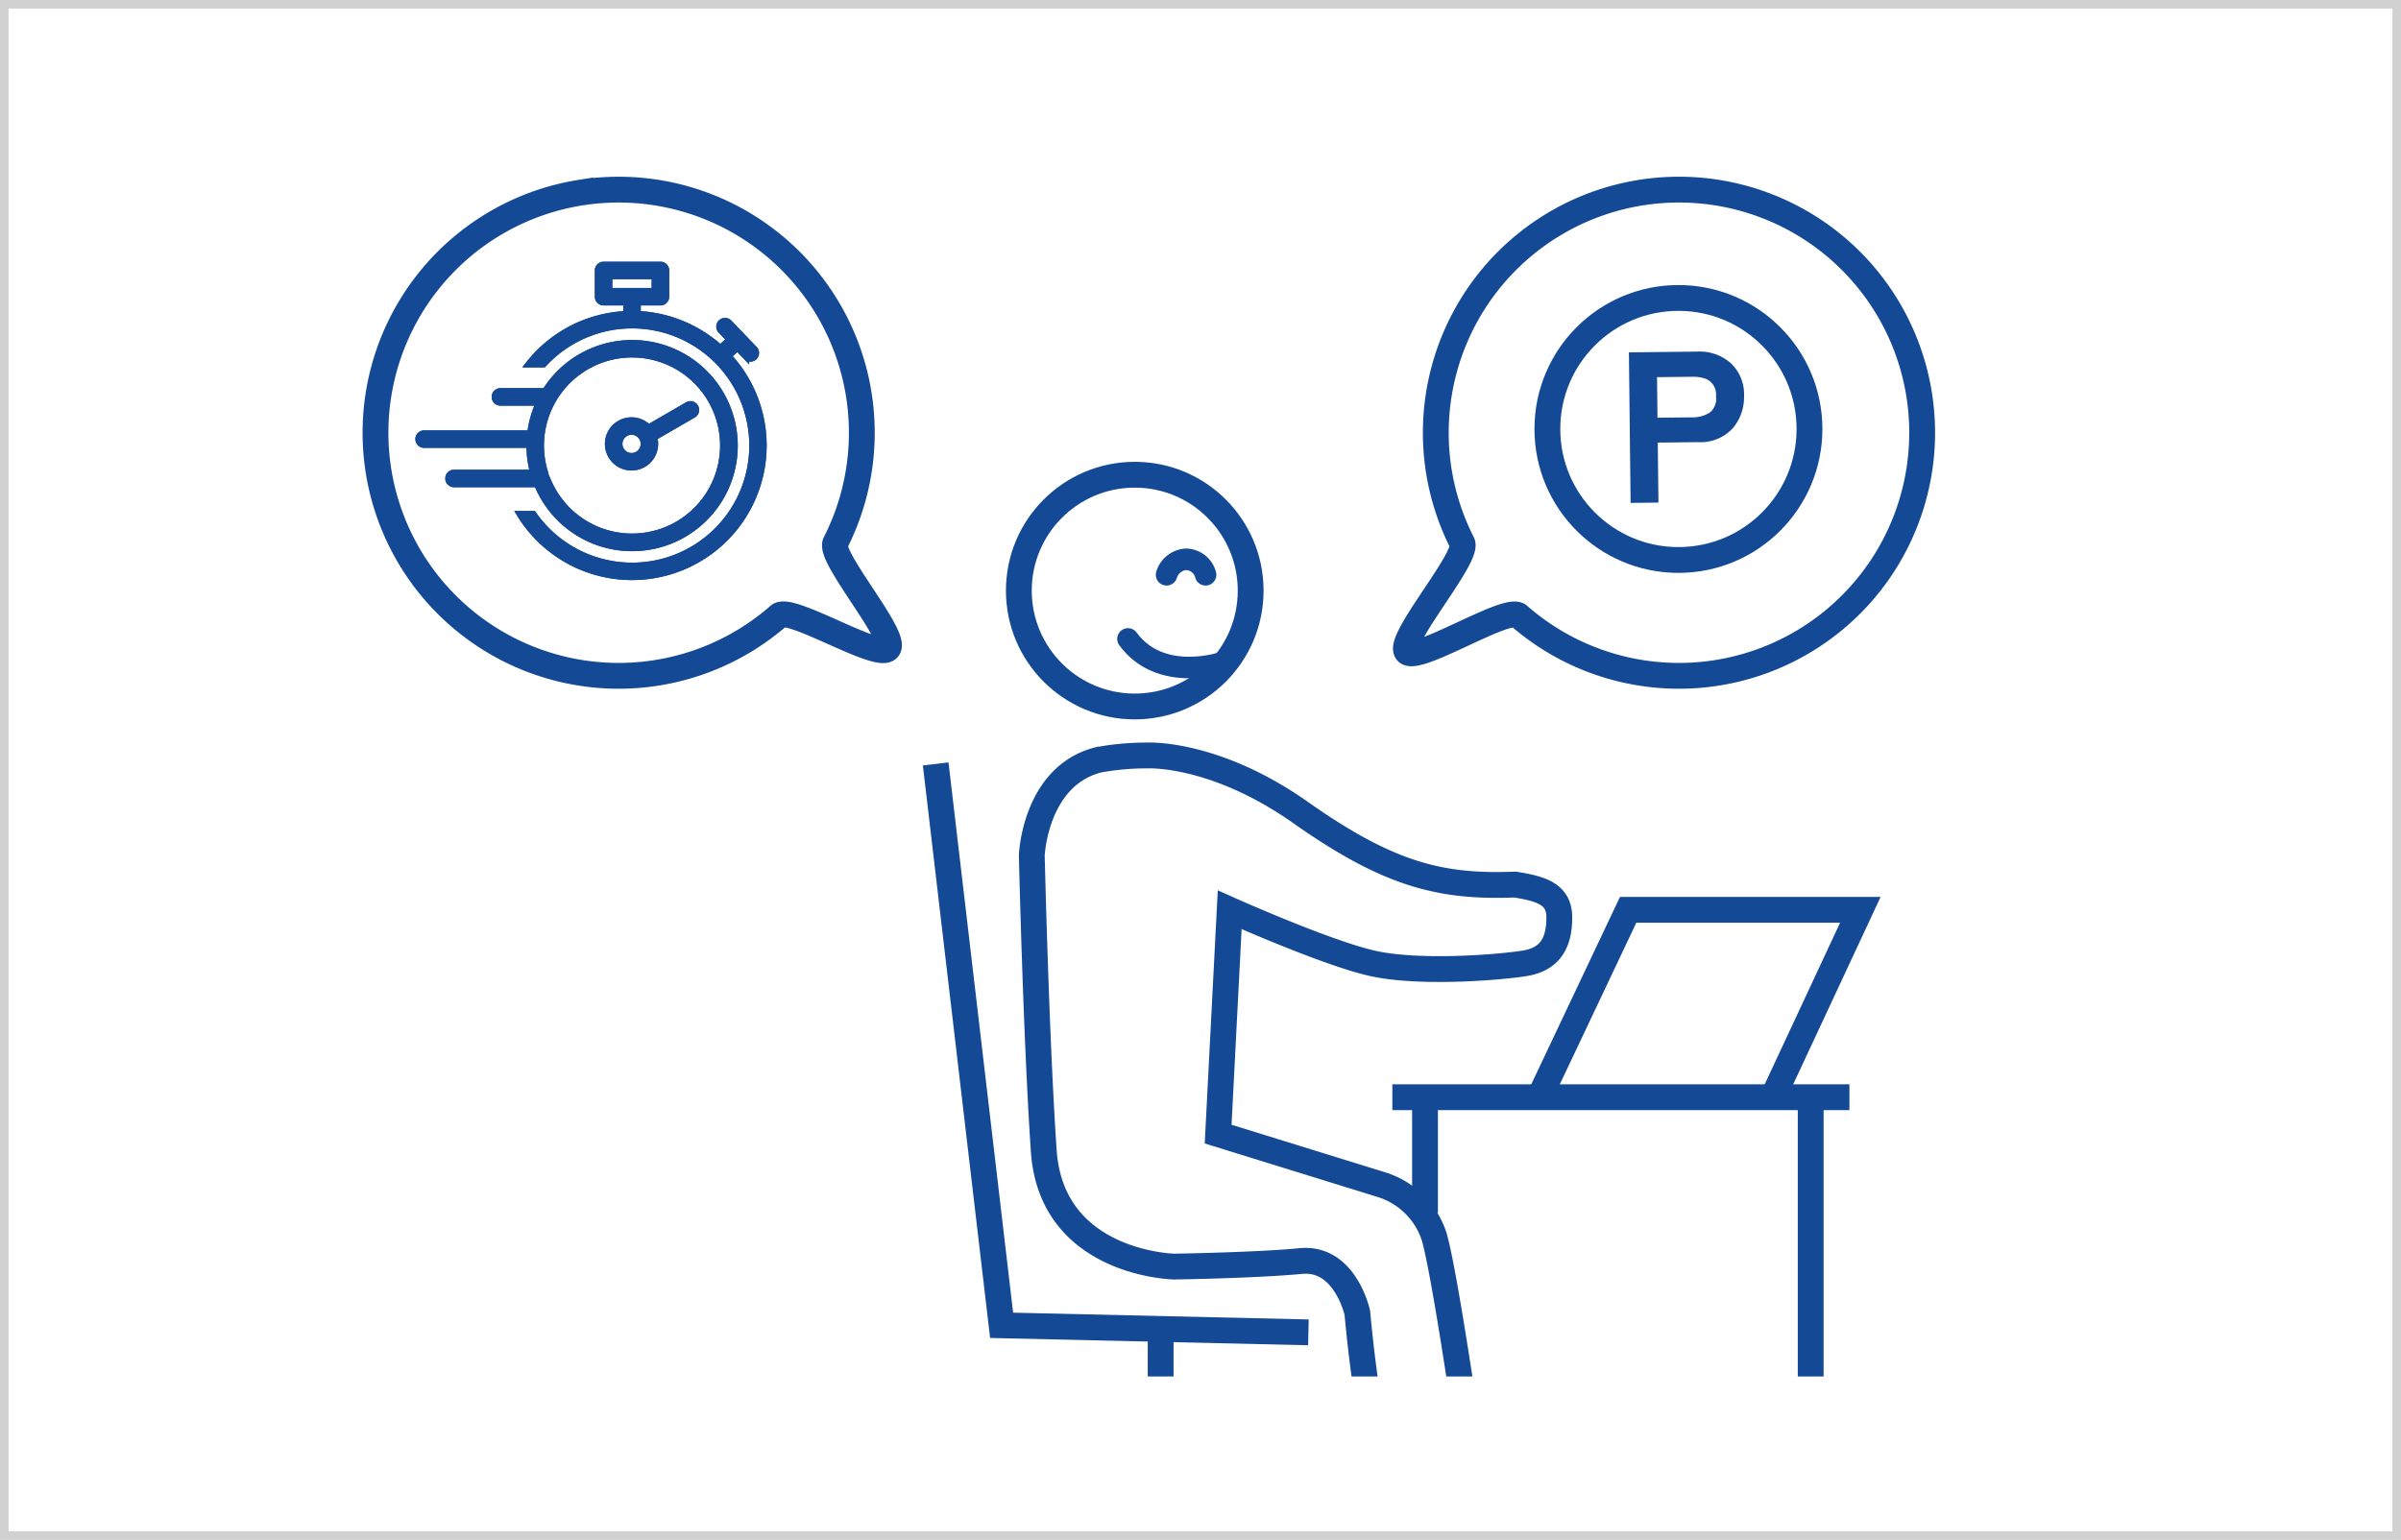 <svg xmlns="http://www.w3.org/2000/svg" width="279" height="179"><defs><clipPath id="a"><path data-name="長方形 24855" fill="none" stroke="#144996" stroke-width=".7" d="M0 0h45.381v41.573H0z"/></clipPath><clipPath id="b"><path data-name="長方形 24857" fill="none" d="M0 0h35.188v35.96H0z"/></clipPath><clipPath id="c"><path data-name="長方形 24858" fill="none" d="M0 0h16.278v22.797H0z"/></clipPath><clipPath id="d"><path data-name="長方形 24884" transform="translate(-7521 -2380)" fill="#fff" d="M0 0h126v108H0z"/></clipPath></defs><g data-name="グループ 60480"><path data-name="長方形 4087" fill="#fff" d="M0 0h279v179H0z"/><path data-name="長方形 4087 - アウトライン" d="M1 1v177h277V1H1M0 0h279v179H0z" fill="#d1d1d1"/></g><g data-name="グループ 60481"><g data-name="グループ 60394" transform="translate(45.99 28.142)" clip-path="url(#a)" stroke="#144996" stroke-width=".7"><path data-name="パス 46904" d="M16.476 28.282a11.924 11.924 0 10.937-11.042l-.081.125-.147-.026a.679.679 0 00-.119-.013H12.16a.667.667 0 100 1.335h4.468l-.132.31a11.839 11.839 0 00-.848 3.069l-.026.193H3.295a.667.667 0 000 1.335h12.242v.219a11.883 11.883 0 00.35 2.744l.07.276H6.769a.667.667 0 000 1.335h9.651zm10.977-15.22a10.582 10.582 0 11-9.734 14.731l-.031-.071-.106-.244c.016-.054-.088.057-.087 0 0-.221.043-.03-.139-.154l.023-.439-.023-.074a10.583 10.583 0 0110.1-13.749" fill="#144996"/><path data-name="パス 46905" d="M16.476 28.282a11.924 11.924 0 10.937-11.042l-.081.125-.147-.026a.679.679 0 00-.119-.013H12.16a.667.667 0 100 1.335h4.468l-.132.31a11.839 11.839 0 00-.848 3.069l-.026.193H3.295a.667.667 0 000 1.335h12.242v.219a11.883 11.883 0 00.35 2.744l.07.276H6.769a.667.667 0 000 1.335h9.651zm10.977-15.22a10.582 10.582 0 11-9.734 14.731l-.031-.071-.333-.244c.016-.054.214.3.215.244v-.244l-.121-.365-.071-.228-.023-.074a10.583 10.583 0 0110.1-13.749" fill="none" stroke-miterlimit="10"/><path data-name="パス 46906" d="M38.811 13.402l-.149-.164 1.042-.943 1.013 1.057a.664.664 0 00.467.2h.016a.663.663 0 00.481-1.123l-2.925-3.05a.668.668 0 10-.964.924l.987 1.025-1.069.97-.148-.131a15.329 15.329 0 00-9.234-3.8l-.208-.012V7.013h2.637a.668.668 0 00.667-.667V3.295a.668.668 0 00-.667-.667h-6.609a.668.668 0 00-.667.667v3.05a.668.668 0 00.667.667h2.638v1.347l-.209.012a15.282 15.282 0 00-11.16 5.839h1.752a13.964 13.964 0 11-1.183 17.39h-1.594a15.294 15.294 0 1024.419-18.2m-14-9.439h5.274v1.717h-5.27z" fill="#144996"/><path data-name="パス 46907" d="M38.811 13.402l-.149-.164 1.042-.943 1.013 1.057a.664.664 0 00.467.2h.016a.663.663 0 00.481-1.123l-2.925-3.05a.668.668 0 10-.964.924l.987 1.025-1.069.97-.148-.131a15.329 15.329 0 00-9.234-3.8l-.208-.012V7.013h2.637a.668.668 0 00.667-.667V3.295a.668.668 0 00-.667-.667h-6.609a.668.668 0 00-.667.667v3.05a.668.668 0 00.667.667h2.638v1.347l-.209.012a15.282 15.282 0 00-11.16 5.839h1.752a13.964 13.964 0 11-1.183 17.39h-1.594a15.294 15.294 0 1024.419-18.2m-14-9.439h5.274v1.717h-5.27z" fill="none" stroke-miterlimit="10"/><path data-name="パス 46908" d="M27.401 26.198a2.746 2.746 0 002.739-2.743 2.718 2.718 0 00-.065-.589l-.035-.159.141-.081 4.37-2.533a.668.668 0 10-.67-1.155l-4.509 2.614-.119-.111a2.742 2.742 0 10-1.856 4.757m0-4.151a1.409 1.409 0 11-1.408 1.409h0a1.411 1.411 0 011.408-1.409" fill="#144996"/><path data-name="パス 46909" d="M27.401 26.198a2.746 2.746 0 002.739-2.743 2.718 2.718 0 00-.065-.589l-.035-.159.141-.081 4.37-2.533a.668.668 0 10-.67-1.155l-4.509 2.614-.119-.111a2.742 2.742 0 10-1.856 4.757m0-4.151a1.409 1.409 0 11-1.408 1.409h0a1.411 1.411 0 011.408-1.409" fill="none" stroke-miterlimit="10"/></g></g><g data-name="グループ 60483"><g data-name="グループ 60399" transform="translate(177.121 31.948)" clip-path="url(#b)"><circle data-name="楕円形 83" cx="15.229" cy="15.229" transform="translate(2.686 2.685)" fill="none" stroke="#144996" stroke-miterlimit="10" stroke-width="3" r="15.229"/></g><g data-name="グループ 60401" transform="translate(187.783 38.157)" clip-path="url(#c)"><path data-name="パス 47104" d="M2.004 3.295l7.423-.084a5.032 5.032 0 013.563 1.2 4.5 4.5 0 011.388 3.472 5.07 5.07 0 01-1.162 3.377 4.553 4.553 0 01-3.68 1.476l-5.19.059.08 6.973-2.235.026zM12.12 7.919a2.482 2.482 0 00-1.376-2.455 4.866 4.866 0 00-2.037-.325l-4.447.05.065 5.716 4.447-.05a4.25 4.25 0 002.436-.664 2.537 2.537 0 00.912-2.269z" fill="#144996" stroke="#144996"/></g></g><path data-name="パス 47083" d="M67.468 22.39a28.259 28.259 0 0129.61 40.715c-.825 1.62 7.234 10.841 6.117 12.272-1.09 1.395-11.35-4.993-12.687-3.82a28.258 28.258 0 11-23.04-49.168z" fill="none" stroke="#144996" stroke-miterlimit="10" stroke-width="3"/><path data-name="パス 47084" d="M199.52 22.389a28.259 28.259 0 00-29.61 40.716c.826 1.62-7.558 11.214-6.437 12.649 1.087 1.387 11.67-5.37 13.008-4.198a28.258 28.258 0 1023.04-49.167z" fill="none" stroke="#144996" stroke-miterlimit="10" stroke-width="3"/><g data-name="マスクグループ 11354" transform="translate(7620 2432)" clip-path="url(#d)"><g data-name="グループ 60487" fill="none" stroke="#144996"><g data-name="楕円形 88" transform="translate(-7500.109 -2375.318)" stroke-width="3"><circle cx="11.969" cy="11.969" r="11.969" stroke="none"/><circle cx="11.969" cy="11.969" r="13.469"/></g><path data-name="パス 47085" d="M-7511.272-2343.204l7.661 65.256 35.649.818" stroke-width="3"/><path data-name="パス 47086" d="M-7485.13-2277.128v21.011" stroke-width="3"/><path data-name="パス 47087" d="M-7494.932-2256.309h20.225" stroke-width="3"/><path data-name="パス 47088" d="M-7486.858-2344.183s7.814-.537 18.01 6.643 16.2 8.7 24.887 8.36c3.151.495 5.156 1.151 5.155 3.825s-.861 4.834-4.049 5.335-12.285 1.2-17.652 0-16.6-6.229-16.6-6.229l-1.343 26.074 19.095 5.915a9.348 9.348 0 016.013 6.017c1.336 4.68 4.268 25.318 4.268 25.318s-.591 5.193-3.616 5.526-4.755 1.671-6.664-4.2-2.915-17.777-2.915-17.777-1.4-6.544-6.573-6.043-14.718.644-14.718.644-14.258-.266-15.153-13.459-1.39-34.338-1.39-34.338.352-9.188 7.7-11.095a30.3 30.3 0 015.545-.516z" stroke-width="3"/><path data-name="パス 47089" d="M-7458.206-2304.461h53.111" stroke-width="3"/><path data-name="パス 47090" d="M-7454.411-2304.461v13.456" stroke-width="3"/><path data-name="パス 47091" d="M-7409.595-2304.461v47.941" stroke-width="3"/><path data-name="パス 47092" d="M-7441.117-2304.462l10.31-21.782h26.983l-10.159 21.782" stroke-width="3"/><path data-name="パス 47102" d="M-7477.974-2354.979s-7.149 2.43-10.954-2.755" stroke-linecap="round" stroke-width="2.5"/><path data-name="パス 47103" d="M-7484.444-2365.19a2.543 2.543 0 012.268-1.8 2.407 2.407 0 012.269 1.8" stroke-linecap="round" stroke-width="2.5"/></g></g></svg>